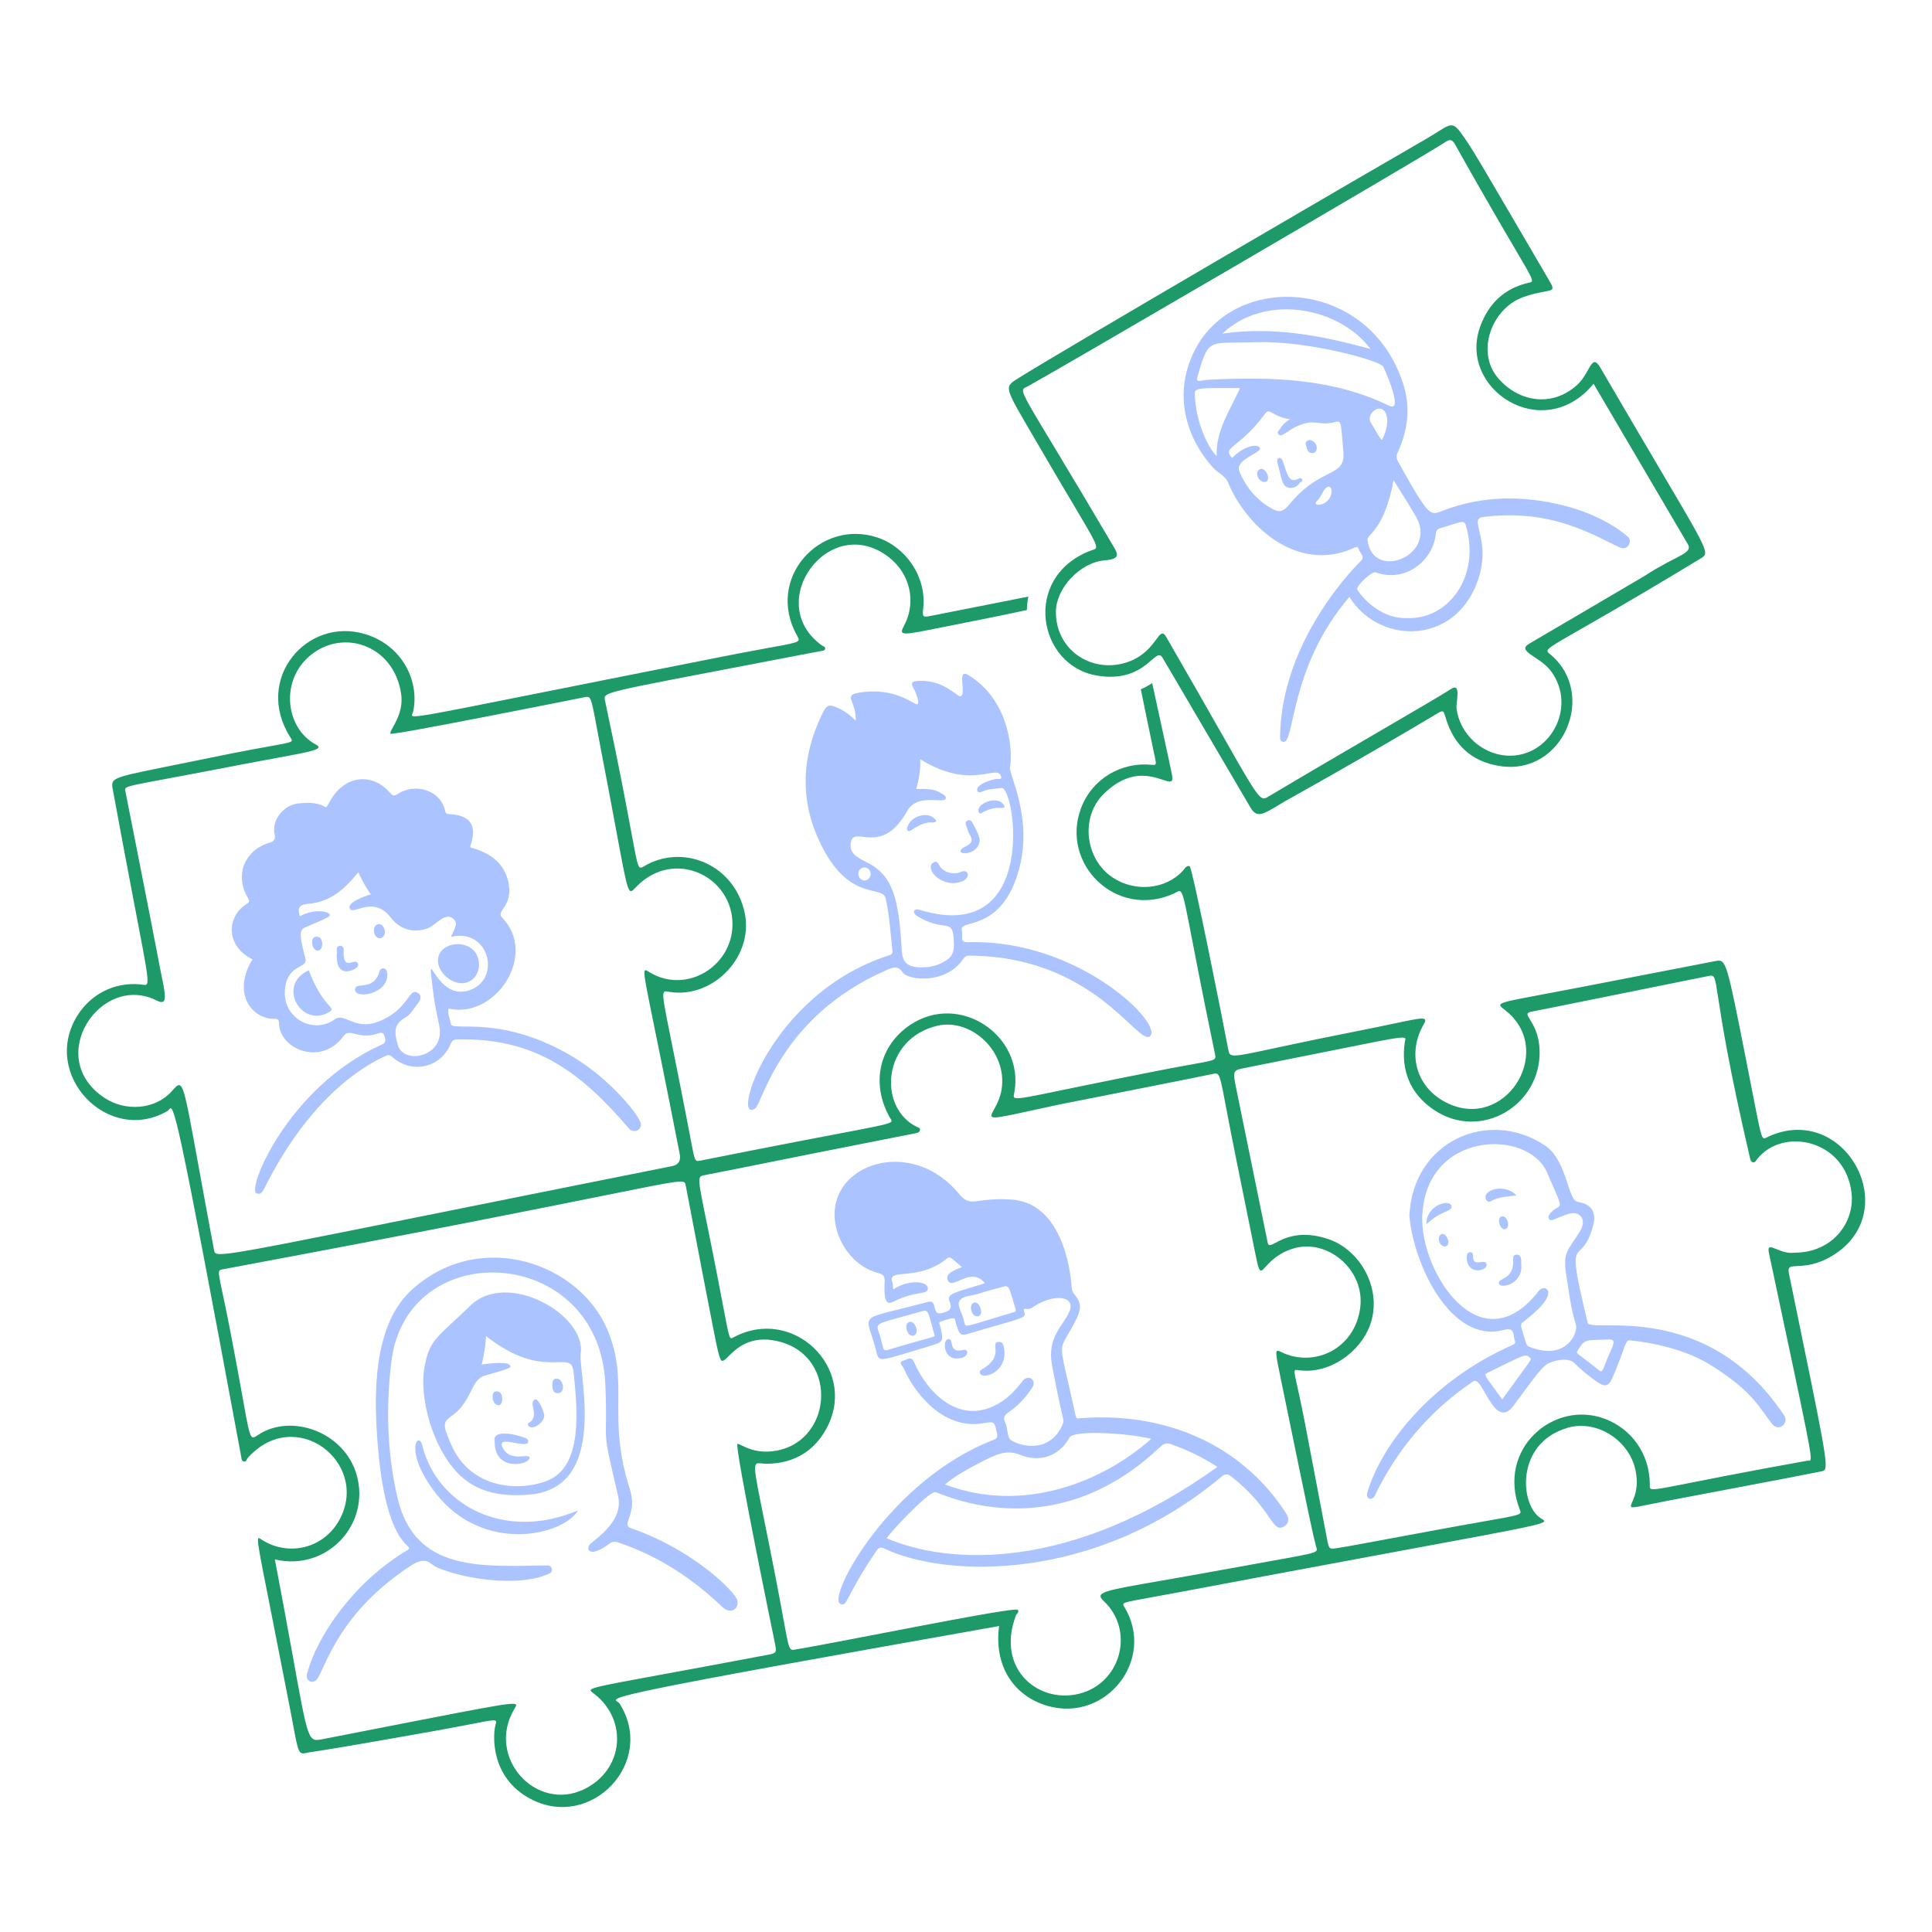 <svg xmlns="http://www.w3.org/2000/svg" fill="none" viewBox="0 0 400 400" id="Diverse-Team--Streamline-Brooklyn.svg" height="400" width="400"><desc>Diverse Team Streamline Illustration: https://streamlinehq.com</desc><g id="diverse-team--work-diverse-team"><g id="puzzle 2"><path id="Subtract" fill="#1d9a68" fill-rule="evenodd" d="M212.908 123.517c-1.04 0.207 -2.112 0.42 -3.212 0.639 -5.004 0.996 -10.613 2.113 -16.656 3.294 -2.046 0.4 -2.092 0.396 -1.886 -1.582 0.67 -6.4 -3.544 -12.6 -9.51 -14.586 -11.834 -3.938 -23.25 8.452 -16.622 20.326 0.222 0.397 0.384 0.673 0.33 0.898 -0.191 0.794 -3.095 0.934 -15.692 3.422 -57.497 11.357 -64.06 12.99 -64.36 12.211 -0.065 -0.168 0.163 -0.449 0.232 -0.769 1.372 -6.324 -2.208 -13.734 -9.926 -16.08 -12.028 -3.656 -23.106 9.266 -15.542 21.286 0.218 0.347 0.391 0.574 0.352 0.756 -0.143 0.651 -3.046 0.697 -16.57 3.49 -16.499 3.409 -20.051 3.783 -20.551 5.219 -0.143 0.412 -0.035 0.912 0.091 1.597 6.356 34.545 7.877 39.682 6.877 40.232 -0.244 0.134 -0.638 -0.004 -1.149 -0.056 -5.432 -0.546 -10.31 2.028 -13.07 6.424 -7.688 12.244 6.33 26.89 18.602 19.8 0.119 -0.068 0.221 -0.192 0.317 -0.306 1.017 -1.222 1.341 -1.612 14.965 71.794 0.013 0.072 0.024 0.148 0.034 0.224 0.048 0.342 0.097 0.7 0.43 0.82 0.431 0.156 0.587 -0.146 0.739 -0.44 0.061 -0.118 0.121 -0.234 0.197 -0.32 9.886 -10.948 25.18 1.006 19.048 12.674 -3.202 6.094 -10.582 7.868 -16.142 4.324 -0.308 -0.196 -0.549 -0.396 -0.69 -0.34 -0.597 0.236 0.641 5.108 6.38 34.638 0.295 1.52 0.538 2.816 0.744 3.918 1.083 5.784 1.169 6.244 2.666 5.922 0.608 -0.13 0.86 -0.168 1.586 -0.276 1.739 -0.26 6.197 -0.93 24.756 -4.24 10.332 -1.842 12.686 -2.602 13.005 -2.09 0.09 0.144 0.017 0.39 -0.085 0.742 -0.522 1.808 -1.262 10.822 7.188 15.332 12.54 6.69 26.176 -7.55 18.494 -19.708 -0.083 -0.132 -0.248 -0.24 -0.403 -0.344 -1.485 -0.98 -2.051 -1.354 78.981 -15.706 -1.124 8.32 3.084 14.566 10.114 16.552 12.068 3.408 22.312 -9.636 15.876 -20.404 -0.172 -0.288 -0.318 -0.488 -0.288 -0.654 0.106 -0.554 2.204 -0.73 12.002 -2.578 65.526 -12.354 75.184 -13.672 75.15 -14.656 -0.006 -0.168 -0.29 -0.326 -0.63 -0.526 -4.402 -2.602 -5.472 -15.56 5.464 -18.776 6.02 -1.77 12.832 2.554 14.102 8.922 0.942 4.728 -1.288 6.888 -0.954 7.406 0.258 0.404 2.066 -0.182 8.118 -1.324 24.904 -4.696 28.586 -5.442 30.16 -5.762 0.404 -0.082 0.668 -0.134 1.116 -0.22 0.194 -0.036 0.366 -0.068 0.506 -0.154 1.112 -0.672 0.218 -4.668 -7.222 -40.86 -0.29 -1.41 0.34 -1.438 1.762 -1.502 1.552 -0.07 4.052 -0.182 7.326 -2.188 14.926 -9.148 2.474 -31.912 -13.418 -24.572l0.008 0.004c-0.362 0.168 -0.608 0.36 -0.822 0.326 -0.702 -0.108 -1.028 -2.674 -3.812 -16.74l-0.006 -0.028c-3.854 -19.469 -4.026 -20.342 -6.064 -19.976 -1.098 0.197 -6.666 1.282 -13.468 2.606 -4.24 0.826 -8.96 1.744 -13.374 2.6 -14.082 2.73 -17.818 3.162 -17.888 3.932 -0.036 0.376 0.81 0.834 1.75 1.682 9.314 8.41 -0.886 24.448 -12.82 18.568 -6.304 -3.106 -8.294 -10.17 -4.788 -16.234 0.978 -1.69 -0.042 -1.474 -6.074 -0.196 -1.882 0.4 -4.252 0.902 -7.2 1.482 -22.218 4.374 -25.974 5.858 -26.866 4.838 -0.19 -0.218 -0.25 -0.552 -0.332 -0.998 -0.712 -3.89 -7.418 -37.72 -7.986 -37.892 -0.542 -0.164 -0.87 0.267 -1.16 0.65 -0.078 0.103 -0.154 0.202 -0.23 0.286 -3.54 3.882 -9.868 4.492 -14.506 1.436 -5.702 -3.758 -6.792 -12.412 -1.978 -17.236 5.334 -5.345 9.85 -3.839 12.308 -3.018 1.452 0.484 2.188 0.73 1.952 -0.814 -0.114 -0.749 -1.32 -6.287 -3.1 -14.455 -0.326 -1.499 -0.672 -3.087 -1.034 -4.75 -0.766 0.507 -1.552 0.932 -2.356 1.28 0.822 4.043 1.818 8.883 3.04 14.677 0.222 1.058 -0.088 1.027 -0.864 0.952l-0.042 -0.004c-6.02 -0.578 -12.156 2.746 -14.51 8.984 -4.346 11.518 7.294 23.06 19.186 17.688 0.564 -0.255 0.928 -0.557 1.23 -0.504 1.092 0.193 1.36 5.049 7.312 33.704 0.076 0.368 0.134 0.628 0.054 0.834 -0.288 0.734 -2.336 0.776 -11.554 2.584 -25.292 4.96 -29.62 6.364 -30.112 5.524 -0.13 -0.224 0.012 -0.61 0.102 -1.132 1.994 -11.582 -11.336 -20.716 -21.62 -13.802 -6.178 4.154 -8.26 11.822 -4.238 19.078 0.195 0.352 0.444 0.586 0.423 0.794 -0.086 0.884 -5.027 1.298 -39.601 8.21 -1.136 0.226 -1.152 0.142 -1.953 -4.148 -0.133 -0.712 -0.288 -1.54 -0.473 -2.502 -4.564 -23.68 -5.858 -27.816 -4.995 -28.33 0.212 -0.126 0.554 -0.034 1.009 0.04 9.112 1.502 17.986 -7.602 15.416 -17.136 -2.62 -9.714 -13.086 -13.448 -20.714 -8.842 -1.152 0.695 -1.177 0.56 -2.549 -6.866 -0.938 -5.078 -2.506 -13.565 -5.495 -27.528 -0.047 -0.221 -0.088 -0.411 -0.056 -0.587 0.252 -1.359 4.878 -1.908 44.678 -9.595l0.002 -0.002c0.072 -0.014 0.151 -0.022 0.231 -0.031 0.325 -0.035 0.68 -0.072 0.737 -0.487 0.042 -0.306 -0.207 -0.421 -0.446 -0.532 -0.094 -0.043 -0.186 -0.086 -0.26 -0.14 -12.27 -8.922 1.67 -27.812 13.948 -18.202 4.362 3.414 5.68 9.24 3.126 14.064 -1.177 2.221 -0.807 2.147 8.25 0.32 1.821 -0.367 3.993 -0.805 6.574 -1.31 3.372 -0.659 7.002 -1.417 10.57 -2.177 0.026 -0.934 0.128 -1.868 0.308 -2.792ZM37.102 224.666c1.338 0.132 2.045 6.714 7.224 34.196l0.002 0.002c0.028 0.152 0.054 0.288 0.118 0.402 0.784 1.404 7.308 -0.402 94.698 -17.834 1.328 -0.266 1.858 -1.098 1.586 -2.492 -6.244 -32.05 -7.883 -37.734 -7.158 -38.054 0.161 -0.072 0.438 0.122 0.808 0.35 7.66 4.726 17.152 -1.128 17.274 -9.706 0.142 -10.04 -11.972 -15.972 -19.808 -8.036 -0.552 0.559 -0.916 1.034 -1.233 1.004 -0.999 -0.092 -1.537 -5.175 -6.013 -28.342 -1.828 -9.465 -1.991 -11.557 -2.797 -11.845 -0.23 -0.082 -0.512 -0.018 -0.901 0.065 -0.038 0.008 -39.796 7.97 -40.05 7.536 -0.127 -0.217 0.138 -0.696 0.527 -1.401 0.8 -1.448 2.126 -3.849 1.669 -6.899 -1.542 -10.274 -12.54 -13.784 -19.374 -7.41 -5.644 5.264 -4.424 14.684 1.744 17.954 1.795 0.951 -0.919 1.449 -8.237 2.791 -2.065 0.379 -4.497 0.825 -7.297 1.367 -21.051 4.078 -23.785 4.253 -23.971 5.036 -0.027 0.114 -0.001 0.24 0.031 0.394 0.008 0.038 6.04 30.508 6.784 34.574 0.23 1.255 0.465 2.406 0.676 3.438 0.888 4.34 1.342 6.558 -0.91 5.412 -11.634 -5.916 -23.576 11.916 -10.712 20.226 4.214 2.722 10.336 2.404 13.806 -1.49 0.654 -0.734 1.112 -1.276 1.514 -1.238Zm85.18 125.304c0.019 -0.824 5.718 -1.514 36.588 -7.342l0.002 -0.002c1.89 -0.356 1.948 -0.432 1.582 -2.326 -0.01 -0.042 -8.454 -40.996 -7.772 -41.358 0.104 -0.054 0.379 0.08 0.812 0.29 1.027 0.502 2.944 1.44 5.576 1.304 13.362 -0.684 15.098 -19.924 1.828 -22.884 -5.631 -1.258 -8.493 1.588 -10.07 3.156 -0.904 0.898 -1.386 1.378 -1.724 0.422 -0.025 -0.07 -0.048 -0.132 -0.07 -0.194 -0.485 -1.334 -0.531 -1.462 -7.076 -35.666 -0.23 -1.204 -0.233 -1.204 -16.612 2.098 -13.099 2.64 -36.67 7.392 -79.205 15.326 -0.295 0.056 -0.51 0.092 -0.644 0.218 -0.551 0.506 0.228 2.458 2.248 12.924 3.372 17.47 3.609 21.454 4.604 21.652 0.271 0.054 0.598 -0.172 1.06 -0.482 6.78 -4.562 17.862 -0.722 20.426 8.228 2.93 10.224 -6.09 20.056 -16.928 17.534 5.892 30.802 6.166 36.612 8.181 37.296 0.465 0.158 1.023 0.042 1.763 -0.102 34.023 -6.614 39.698 -7.896 40.007 -7.098 0.071 0.184 -0.144 0.478 -0.361 0.844 -5.954 9.992 4.454 21.436 14.402 16.648 8.19 -3.942 9.18 -14.168 2.25 -19.67 -0.448 -0.356 -0.871 -0.59 -0.866 -0.816Zm118.072 -22.694c3.36 -0.586 7.522 -1.308 12.626 -2.244h-0.006c16.806 -3.082 19.478 -3.322 19.652 -4.114 0.046 -0.206 -0.078 -0.45 -0.166 -0.79 -0.692 -2.672 -1.12 -4.662 -6.8 -32.294 -0.144 -0.702 -0.278 -1.348 -0.4 -1.94 -1.278 -6.178 -1.378 -6.66 -0.106 -6.024 6.812 3.414 15.344 -0.518 16.464 -9.112 1.034 -7.944 -6.93 -14.508 -14.01 -12.222 -3.074 0.992 -4.642 2.714 -5.562 3.724 -0.892 0.978 -1.176 1.288 -1.63 -0.376 -0.012 -0.044 -0.024 -0.084 -0.034 -0.124 -0.166 -0.616 -0.282 -1.246 -4.538 -22.268 -2.846 -14.052 -2.972 -16.878 -3.938 -17.202 -0.236 -0.08 -0.52 -0.01 -0.908 0.082 -1.438 0.34 -28.838 5.742 -31.446 6.256l-0.198 0.04c-10.626 2.274 -13.696 3.122 -14.06 2.466 -0.328 -0.592 1.56 -2.414 2.07 -5.522 1.302 -7.944 -6.35 -14.902 -13.334 -13.234 -11.248 2.686 -12.364 16.652 -4.424 20.826 0.078 0.042 0.17 0.076 0.264 0.112 0.337 0.13 0.706 0.272 0.588 0.736 -0.108 0.426 -0.572 0.512 -0.992 0.592 -0.038 0.008 -0.076 0.014 -0.114 0.022 -17.252 3.39 -24.878 4.924 -30.637 6.084 -4.254 0.854 -7.489 1.506 -12.833 2.548 -0.353 0.07 -0.624 0.118 -0.807 0.272 -0.851 0.714 0.166 3.656 3.533 21.06 2.009 10.378 2.243 12.36 2.777 12.444 0.158 0.024 0.343 -0.118 0.609 -0.258 12.19 -6.408 25.238 6.258 19.474 18.234 -2.472 5.138 -6.834 7.944 -12.662 8.006 -1.051 0.012 -1.781 -0.256 -2.163 -0.002 -0.944 0.63 0.238 4.448 3.945 23.562 2.382 12.282 2.482 14.626 3.316 14.926 0.199 0.07 0.439 0.026 0.762 -0.028 3.68 -0.614 10.526 -1.932 17.835 -3.338 13.147 -2.53 27.792 -5.348 28.2 -4.878 0.282 0.322 0.078 0.566 -0.128 0.81 -0.094 0.114 -0.19 0.228 -0.236 0.35 -4.318 11.44 5.232 18.77 13.868 15.988 8.074 -2.6 10.59 -13.066 4.328 -18.944 -1.952 -1.832 -0.164 -2.144 11.82 -4.226Zm127.422 -68.666c0.986 0.404 2.328 0.952 3.756 0.744l-0.002 -0.002c7.752 0.042 12.5 -6.174 11.818 -12.314 -1.234 -11.102 -14.184 -13.762 -19.512 -7.106 -0.054 0.068 -0.106 0.144 -0.158 0.222 -0.18 0.268 -0.364 0.544 -0.718 0.488 -0.466 -0.076 -0.564 -0.534 -0.648 -0.92 -0.01 -0.05 -0.022 -0.098 -0.032 -0.144 -4.364 -18.702 -5.818 -28.224 -6.548 -32.992 -0.694 -4.55 -0.728 -4.772 -1.998 -4.516 -34.16 6.912 -35.78 7.22 -36.46 7.348 -0.048 0.01 -0.092 0.018 -0.142 0.028 -1.236 0.238 -0.994 0.63 -0.368 1.636 0.696 1.12 1.864 3.002 1.988 6.282 0.43 11.43 -12.236 19.086 -22.046 12.306 -4.78 -3.304 -6.686 -8.094 -5.86 -13.888 0.048 -0.336 0.18 -0.608 0.098 -0.776 -0.34 -0.698 -4.33 0.38 -32.984 6.06 -1.21 0.24 -1.9 0.354 -2.218 0.76 -0.456 0.58 -0.156 1.752 0.448 4.73l6.274 30.732c0.158 0.782 0.66 0.52 1.652 0.002 1.77 -0.928 5.104 -2.676 10.854 -0.766 6.772 2.25 11.37 10.562 8.658 17.892 -2.038 5.51 -8.32 10.17 -14.778 9.268 -0.346 -0.048 -0.578 -0.09 -0.706 0.008 -0.43 0.328 0.35 2.248 2.02 10.888 0.864 4.468 1.712 8.938 2.558 13.408 0.684 3.602 1.366 7.206 2.058 10.808 0.386 2.004 0.438 1.996 2.408 1.666 1 -0.166 1.52 -0.252 2.04 -0.34 1.572 -0.27 3.138 -0.58 17.944 -3.322 14.756 -2.73 17.446 -2.89 17.626 -3.646 0.044 -0.192 -0.072 -0.422 -0.194 -0.742 -4.722 -12.418 7.05 -22.596 17.574 -18.694 5.642 2.092 9.296 7.248 9.4 13.434 0.008 0.442 -0.058 0.768 0.074 0.964 0.554 0.83 4.616 -0.682 32.534 -5.694 0.208 -0.038 0.402 0.038 0.534 -0.02 0.666 -0.3 -0.212 -4.036 -8.486 -43.01 -0.328 -1.546 0.346 -1.272 1.542 -0.782Z" clip-rule="evenodd" stroke-width="1"></path></g><g id="puzzle 1"><path id="vector" fill="#1d9a68" d="M225.468 114.13c2.656 -1.08 3.178 1.526 -11.196 -23.21 -6.32 -10.876 -6.5 -10.666 -3.544 -12.548 8.244 -5.248 76.152 -44.792 84.622 -49.664 4.48 -2.576 5.072 -3.948 6.95 -1.42 2.454 3.306 3.29 4.898 18.564 31 1.56 2.664 -0.064 1.322 -5.43 3.202 -6.554 2.298 -10.006 11.364 -5.206 16.874 4.194 4.814 11.014 6.05 16.244 1.382 2.78 -2.48 3.002 -6.822 4.838 -3.67 22.51 38.652 23.19 38.1 20.772 39.566 -32.756 19.854 -33.032 18.216 -30.984 19.946 9.62 8.134 2.516 25.058 -10.57 23.014 -5.852 -0.914 -9.536 -4.332 -11.212 -9.982 -0.488 -1.644 -0.506 -1.644 -1.992 -0.752 -14.688 8.802 -31.226 17.992 -31.264 18.014 -4.264 2.51 -5.69 3.79 -7.126 1.374l-18.218 -31.042c-1.554 -2.688 -3.328 5.432 -13.688 3.644 -12.082 -2.086 -15.436 -20.09 -1.558 -25.728h-0.002Zm104.46 -34.678c-10.428 12.704 -28.27 1.064 -23.432 -11.944 1.75 -4.708 4.938 -7.734 9.786 -8.916 2.13 -0.518 1.698 1.126 -15.016 -28.674 -0.682 -1.218 -1.186 -1.052 -2.104 -0.45 -5.044 3.312 -82.518 48.476 -86.274 50.462 -2.358 1.248 -2.64 -1.26 17.75 33.38 0.834 1.416 1.278 2.45 -1.862 2.696 -5.14 0.4 -10.196 5.79 -10.166 10.758 0.048 8.22 7.966 12.912 15.178 10.194 5.928 -2.234 6.088 -7.806 7.694 -5.03 19.636 33.952 18.844 34.352 21.168 32.97 16.466 -9.802 34.53 -20.134 37.812 -22.272 2.154 -1.404 0.952 2.944 1.09 4.012 0.702 5.444 5.264 9.354 10.11 9.78 9.054 0.794 15.026 -9.898 9.472 -17.438 -2.292 -3.114 -7.264 -4.09 -4.542 -5.702 0.038 -0.022 23.602 -13.842 23.946 -14.068 6.44 -4.214 10.058 -4.6 8.922 -6.524l-19.532 -33.234Z" stroke-width="1"></path></g><g id="person 1"><path id="vector_2" fill="#abc4ff" d="M336.886 111.004c-0.038 -0.022 -4.604 -4.306 -13.606 -6.462 -8.098 -1.94 -16.184 -1.918 -24.128 1.028 -3.124 1.16 -2.96 2.048 -9.484 -9.606 -0.356 -0.638 -0.76 -1.298 -0.33 -2.224 2.15 -4.624 2.776 -9.322 1.152 -14.348 -7.01 -21.68 -34.63 -23.338 -43.078 -6.972 -4.642 8.992 -1.908 18.188 3.75 24.412 0.998 1.098 2.526 1.666 3.118 3.114 3.478 8.522 13.908 18.772 25.798 13.61 0.396 -0.172 0.948 -0.676 1.212 0.126 0.246 0.748 1.192 1.376 0.672 2.242 -0.022 0.038 -16.588 15.658 -16.936 36.464 -0.008 0.492 -0.016 1.09 0.618 1.212 2.522 0.488 1.144 -15.308 13.734 -30.024 5.952 9.606 20.606 9.924 25.882 -1.644 4.378 -9.598 -1.55 -14.46 1.758 -14.886 14.274 -1.836 23.078 3.88 28.312 6.292 1.816 0.838 2.81 -1.594 1.554 -2.338l0.002 0.004Zm-43.928 -4.404c5.188 8.256 -8.774 13.99 -9.832 5.21 -0.152 -1.264 3.44 -1.828 5.406 -12.386 4.474 7.142 3.928 6.382 4.426 7.176Zm-7.118 -21.978c1.462 0.278 2.062 3.102 0.254 6.504 -0.934 -1.124 -1.47 -2.392 -2.22 -3.518 -0.982 -1.474 0.756 -3.216 1.966 -2.988v0.002Zm-2.074 -12.356c-10.086 -2.784 -20.13 -4.714 -30.7 -3.194 9.018 -8.466 24.234 -5.452 30.7 3.194Zm-31.868 22.18c-0.874 -0.746 -4.148 -5.468 -4.524 -12.592 -0.08 -1.528 -0.038 -1.574 9.364 -1.504 -2.09 4.63 -5.056 8.834 -4.84 14.098v-0.002Zm23.77 7.376c-0.176 3.11 -4.512 3.26 -2.91 1.79 0.706 -0.648 0.956 -1.602 1.532 -2.338 0.588 -0.752 1.452 -0.74 1.378 0.55v-0.002Zm-8.292 2.092c-0.91 1.044 -1.786 2.508 -3.552 1.64 -3.44 -1.692 -5.778 -4.516 -7.222 -7.952 -1.038 -2.468 4.636 -3.84 4.25 -4.818 -0.424 -1.08 -3.466 -0.396 -5.756 2.04 -2.18 -2.404 1.322 -1.73 6.838 -9.18 0.986 -1.332 1.55 0.652 5.126 1.17 -0.834 0.496 -1.504 1.052 -1.938 1.858 -0.214 0.4 -0.886 0.714 -0.4 1.26 0.68 0.764 1.678 -0.826 4.29 -1.888 3.424 -1.394 4.008 0.238 7.494 -0.68 1.34 -0.354 1.084 0.472 1.616 6.112 0.512 5.422 -4.264 3 -10.746 10.44v-0.002Zm-16.894 -25.306c-2.576 0.126 -3.072 1.028 -2.324 -1.458 2.208 -7.334 2.154 -5.99 12.128 -6.3 10.316 -0.322 25.548 3.77 26.144 5.114 1.262 2.846 3.92 9.394 1.122 8.024 -11.518 -5.638 -24.266 -6.008 -37.07 -5.378v-0.002Zm41.006 49.36c-6.492 0.272 -10.428 -5.666 -10.498 -5.948 -0.188 -0.772 3.056 -3.816 3.824 -3.528 5.888 2.204 11.916 -2.166 12.466 -8.07 0.054 -0.58 0.36 -0.91 0.89 -1.056 3.626 -1.004 4.926 -1.978 5.33 -0.58 3.106 10.766 -3.794 19.454 -12.014 19.182h0.002Z" stroke-width="1"></path><path id="vector_3" fill="#abc4ff" d="M267.25 101.014c-1.912 0.07 -1.828 -1.98 -2.776 -5.206 -0.284 -0.968 0.656 -1.562 1.136 -0.254 0.868 2.368 1.146 4.506 2.99 3.67 0.262 -0.118 0.712 -0.408 0.948 -0.026 0.324 0.522 -0.348 0.594 -0.542 0.886 -0.414 0.624 -1.028 0.902 -1.758 0.93h0.002Z" stroke-width="1"></path><path id="vector_4" fill="#abc4ff" d="M271.108 91.074c1.932 0.314 1.882 2.76 0.592 2.734 -1.086 -0.022 -1.098 -1.002 -1.328 -1.712 -0.2 -0.618 0.254 -0.876 0.738 -1.022h-0.002Z" stroke-width="1"></path><path id="vector_5" fill="#abc4ff" d="M261.21 97.059c1.31 0.222 1.966 2.874 0.502 2.73 -1.498 -0.148 -2.07 -2.568 -0.502 -2.73Z" stroke-width="1"></path></g><g id="person 6"><path id="vector_6" fill="#abc4ff" d="M291.796 251.69c0.734 -15.55 16.472 -22.274 28.07 -14.54 4.634 3.09 4.662 11.378 6.804 11.692 2.834 0.416 3.914 2.158 3.168 4.922 -2.558 9.466 -6.066 -0.212 -1.11 20.116 0.542 2.222 24.57 -5.102 40.702 19.228 0.976 1.47 -1.068 3.472 -2.508 1.724 -2.722 -3.306 -3.706 -6.566 -12.786 -12.236 -6.78 -4.234 -15.934 -4.99 -16.414 -5.064 -1.32 -0.202 -0.77 0.39 -3.828 7.61 -0.814 1.924 -1.616 2.116 -3.314 0.91s-3.26 -2.476 -4.714 -3.92c-1.208 -1.198 -4.69 -0.414 -5.788 0.458 -1.468 1.168 -3.18 3.676 -6.702 8.422 -4.028 5.43 -6.37 -6.344 -8.328 -5.034 -9.166 6.132 -15.912 14.34 -20.376 23.624 -0.606 1.26 -1.982 0.748 -1.582 -0.592 3.028 -10.156 13.474 -23.252 30.12 -30.57 0.882 -0.388 0.292 -0.994 0.25 -1.528 -0.112 -1.412 -0.408 -2.02 -2.2 -1.544 -10.714 2.848 -18.572 -13.308 -19.466 -23.678h0.002Zm2.668 0.28c-0.364 11.418 12.046 30.86 24.096 15.334 0.96 -1.236 2.56 -0.51 1.8 1.224 -1.106 2.526 -5.294 5.218 -5.376 5.564 -0.134 0.572 -0.066 0.594 0.894 3.748 0.128 0.418 0.22 0.798 0.748 1.006 7.736 3.044 10.136 -2.998 9.652 -4.546 -1.046 -3.348 -1.432 -6.812 -2 -10.244 -0.822 -4.956 0.536 -5.334 2.868 -9.176 1.428 -2.35 0.03 -4.37 -2.546 -3.514 -2.898 0.964 -3.394 1.64 -3.87 1.06 -0.572 -0.698 0.794 -1.936 1.616 -2.346 1.082 -0.542 0.892 -0.596 -2.058 -7.356 -3.976 -9.116 -25.256 -8.662 -25.828 9.246h0.004Zm16.548 37.762c6.066 -8.366 6.136 -8.24 5.84 -8.54 -1.108 -1.116 -1.118 -0.694 -8.85 3.022 -0.952 0.458 -0.622 0.406 3.01 5.518Zm20.794 -12.37c-3.052 0.196 -3.614 -0.338 -5.122 2.158 -0.514 0.852 -0.294 0.39 4.308 4.132 0.94 0.764 0.702 -0.034 2.418 -3.824 1.11 -2.45 1.01 -2.634 -1.604 -2.464v-0.002Z" stroke-width="1"></path><path id="vector_7" fill="#abc4ff" d="M314.956 261.796c0.438 3.996 -4.288 5.16 -4.618 3.958 -0.33 -1.202 3.072 -0.722 2.956 -4.7 -0.02 -0.66 -0.112 -1.298 0.73 -1.29 1.048 0.01 0.932 1.136 0.932 2.032Z" stroke-width="1"></path><path id="vector_8" fill="#abc4ff" d="M313.962 247.498c-1.908 0.262 -3.706 0.276 -5.302 1.198 -0.364 0.21 -0.782 0.118 -0.998 -0.334 -0.932 -1.958 3.824 -3.514 6.3 -0.864Z" stroke-width="1"></path><path id="vector_9" fill="#abc4ff" d="M295.302 253.46c-0.038 -4.02 4.956 -5.306 5.218 -3.744 0.154 0.918 -1.198 0.932 -3.048 2.07 -0.706 0.434 -1.324 1.014 -2.17 1.674Z" stroke-width="1"></path><path id="vector_10" fill="#abc4ff" d="M303.676 260.276c0.042 -0.36 -0.004 -0.896 0.56 -1.01 0.634 -0.128 0.776 0.396 0.756 0.84 -0.112 2.512 2.686 0.192 2.802 1.728 0.106 1.382 -4.158 2.258 -4.12 -1.558h0.002Z" stroke-width="1"></path><path id="vector_11" fill="#abc4ff" d="M299.882 256.924c0.07 1.816 -1.838 1.316 -1.974 -0.292 -0.106 -1.252 1.244 -1.908 1.974 0.292Z" stroke-width="1"></path><path id="vector_12" fill="#abc4ff" d="M312.248 253.288c0.058 1.816 -1.708 1.532 -1.892 -0.404 -0.13 -1.364 1.508 -1.598 1.892 0.404Z" stroke-width="1"></path></g><g id="person 2"><path id="vector_13" fill="#abc4ff" d="M52.266 198.615c-5.736 -2.852 -5.222 -8.936 -1.286 -11.408 0.556 -0.35 0.818 -0.538 0.346 -1.316 -2.758 -4.548 -0.796 -9.75 4.296 -11.358 1.082 -0.342 1.474 -0.592 1.218 -1.842 -0.602 -2.934 1.836 -6.014 4.942 -6.35 6.316 -0.684 5.176 2.086 6.328 -0.104 3.122 -5.936 8.976 -6.324 12.654 -2.088 0.59 0.68 0.83 0.71 1.594 0.218 3.662 -2.352 8.832 -0.766 9.78 3.444 0.11 0.492 0.23 0.716 0.848 0.744 4.35 0.21 5.828 2.292 4.47 6.328 -0.276 0.822 0.242 0.636 0.634 0.76 3.58 1.132 6.338 3.13 7.18 7.05 1.04 4.85 -2.63 5.944 -1.366 7.23 7.436 7.576 -1.02 20.595 -10.424 18.999 -0.23 -0.04 -0.63 -0.204 -0.66 0.062 -0.122 1.06 0.378 2.03 0.55 3.052 0.272 1.616 10.52 -2.126 25.428 6.876 7.428 4.486 13.112 11.508 13.802 13.442 0.51 1.428 -1.25 2.614 -2.476 1.186 -9.862 -11.484 -19.252 -18.728 -35.48 -18.338 -0.794 0.02 -1.086 0.308 -1.374 0.998 -2.04 4.888 -8.05 6.226 -12.022 2.66 -0.572 -0.514 -0.948 -0.468 -1.552 -0.184 -16.18 7.608 -24.604 26.892 -25.076 27.594 -0.366 0.544 -0.726 1.158 -1.54 0.784 -1.984 -0.916 6.572 -21.856 25.564 -30.604 0.656 -0.302 1.348 -0.414 1.072 -1.544 -0.254 -1.036 -0.5 -1.268 -1.532 -0.918 -4.062 1.374 -5.736 -1.278 -7.018 0.484 -4.64 6.374 -13.206 2.776 -13.396 -2.508 -0.022 -0.622 -0.062 -1.044 -0.864 -1.026 -4.738 0.116 -8.942 -5.252 -4.634 -12.325l-0.006 0.002Zm9.822 -8.922c3.068 -1.648 6.25 -1.014 6.204 -0.18 -0.02 0.364 -2.334 1.314 -4.904 2.392 -1.462 0.614 -1.514 1.37 -0.134 6.642 0.53 2.029 -4.098 0.952 -4.288 6.847 -0.178 5.456 5.886 8.83 10.362 5.64 2.216 -1.578 4.212 2.896 10.078 0.024 5.338 -2.614 5.318 -6.686 7.118 -5.468 0.884 0.598 0.564 1.42 0.038 2.084 -0.834 1.052 -1.552 2.392 -2.654 3.002 -2.622 1.452 -2.174 3.39 -1.552 5.652 1.174 4.27 9.928 2.476 8.586 -3.958 -0.468 -2.242 -0.956 -4.488 -1.236 -6.762 -1.524 -12.335 0.13 2.452 7.906 -0.744 6.112 -2.514 3.598 -12.749 -4.246 -10.909 0.71 -1.67 1.616 -2.71 0.526 -3.698 -1.744 -1.578 -3.74 1.418 -5.464 1.988 -3.044 1.008 -5.71 0.082 -7.51 -2.254 -3.688 -4.782 -7.848 -0.33 -8.5 -1.9 -0.55 -1.32 3.048 -2.492 4.354 -2.956 -1.044 -1.41 -1.836 -2.898 -2.596 -4.534 -2.822 3.44 -5.632 6.122 -10.394 6.538 -1.674 0.146 -2.322 0.722 -1.698 2.554h0.004Z" stroke-width="1"></path><path id="vector_14" fill="#abc4ff" d="M99.17 199.761c0 2.151 -1.554 3.805 -3.564 3.805 -2.422 0 -4.956 -2.418 -4.934 -4.709 0.044 -4.462 8.496 -4.842 8.496 0.902l0.002 0.002Z" stroke-width="1"></path><path id="vector_15" fill="#abc4ff" d="M63.926 200.884c3.134 8.22 6.04 7.602 4.116 8.712 -5.652 3.26 -10.842 -5.648 -4.116 -8.712Z" stroke-width="1"></path><path id="vector_16" fill="#abc4ff" d="M73.518 204.694c0.286 -1.42 3.91 0.492 5.026 -3.506 0.284 -1.018 1.622 -1.002 1.65 0.564 0.078 4.292 -7.132 5.206 -6.676 2.942Z" stroke-width="1"></path><path id="vector_17" fill="#abc4ff" d="M69.682 197.746c0.25 -0.646 -0.396 -1.882 0.748 -1.912 1.006 -0.026 0.67 1.16 0.71 1.82 0.208 3.382 2.422 0.45 2.984 1.89 0.36 0.922 -2.064 1.98 -3.182 1.39 -1.278 -0.674 -1.122 -1.982 -1.26 -3.186v-0.002Z" stroke-width="1"></path><path id="vector_18" fill="#abc4ff" d="M79.718 192.908c-0.13 1.912 -2.216 1.74 -2.296 -0.216 -0.066 -1.636 1.95 -2.074 2.296 0.216Z" stroke-width="1"></path><path id="vector_19" fill="#abc4ff" d="M66.718 195.242c0.084 2.192 -1.97 1.988 -2.08 0.008 -0.034 -0.618 0.046 -1.274 0.838 -1.314 1.002 -0.05 1.122 0.756 1.244 1.306h-0.002Z" stroke-width="1"></path></g><g id="person 4"><path id="vector_20" fill="#abc4ff" d="M113.812 325.732c-5.404 2.742 -16.702 1.58 -23.284 -1.188 -1.598 -0.672 -2.104 -2.65 -5.76 -0.212 -14.228 9.496 -16.996 19.768 -18.982 23.112 -0.826 1.39 -2.67 0.744 -2.2 -0.986 2.146 -7.918 9.68 -18.868 20.68 -25.478 2.18 -1.31 -4.046 0.918 -5.974 -20.836 -1.002 -11.312 -1.172 -25.96 7.21 -33.33 14.332 -12.602 34.454 -5.026 40.158 8.278 4.856 11.326 -0.15 17.984 4.758 33.27 1.662 5.18 -1.974 7.278 0.258 8.048 9.75 3.36 18.066 9.668 21.462 13.956 1.652 2.084 -0.53 4.314 -2.572 2.356 -6.222 -5.96 -13.202 -10.52 -21.42 -13.326 -2.066 -0.706 -1.786 0.778 -4.804 1.77 -1.61 0.53 -2.046 -0.828 -0.918 -1.704 3.746 -2.91 6.446 -5.928 5.532 -9.81 -3.668 -15.596 -2.07 -9.108 -2.618 -22.91 -1.154 -29.1 -41.114 -31.172 -44.308 -4.85 -1.144 9.426 -0.896 18.876 1.252 28.136 3.594 15.498 17.28 14.268 31.098 14.072 0.852 -0.012 1.312 1.19 0.434 1.636l-0.002 -0.004Z" stroke-width="1"></path><path id="vector_21" fill="#abc4ff" d="M120.198 280.44c-0.254 4.538 5.71 27.606 -10.544 28.996 -6.25 0.534 -11.876 -0.518 -15.964 -5.664 -4.822 -6.066 -6.85 -15.342 -5.778 -20.93 1.09 -5.686 2.664 -5.89 9.468 -12.532 7.684 -7.502 24.292 2.054 22.818 10.128v0.002Zm-20.46 2.08c0.292 -0.03 5.982 -0.99 5.948 0.446 -0.012 0.472 -4.76 1.608 -5.644 1.962 -2.534 1.014 -2.48 5.166 -6.144 7.928 -2.104 1.586 -2.514 1.598 -0.454 6.3 3.998 9.118 14.022 9.722 19.884 7.392 7.442 -2.96 6.22 -14.752 5.41 -22.58 -0.506 -4.888 -5.986 2.212 -18.104 -7.348 -0.096 2.058 -0.446 3.916 -0.898 5.902l0.002 -0.002Z" stroke-width="1"></path><path id="vector_22" fill="#abc4ff" d="M119.684 312.718c-3.23 5.314 -19.758 8.976 -29.472 -3.56 -6.78 -8.75 -3.572 -13.076 -2.788 -9.91 3.032 12.246 16.86 19.972 32.26 13.468v0.002Z" stroke-width="1"></path><path id="vector_23" fill="#abc4ff" d="M102.414 298.44c-0.556 -2.576 4.244 -1.494 5.906 -0.884 0.526 0.194 1.18 0.358 1.022 1.032 -0.322 1.374 -6.306 -1.476 -5.386 0.86 1.4 3.554 5.588 1.274 5.678 2.354 0.122 1.456 -7.298 3.068 -7.218 -3.364l-0.002 0.002Z" stroke-width="1"></path><path id="vector_24" fill="#abc4ff" d="M111.246 289.9c0.754 0.854 1.082 1.858 1.382 2.816 0.396 1.264 -1.508 3.054 -2.792 2.76 -0.488 -0.112 -0.752 -0.59 -0.35 -0.856 1.888 -1.246 0.67 -2.858 0.79 -4.266 0.018 -0.2 0.5 -0.984 0.968 -0.454h0.002Z" stroke-width="1"></path><path id="vector_25" fill="#abc4ff" d="M115.494 288.438c-1.014 -0.026 -1.114 -0.81 -1.136 -1.59 -0.02 -0.672 0.034 -1.442 0.898 -1.416 1.498 0.044 1.858 3.048 0.238 3.006Z" stroke-width="1"></path><path id="vector_26" fill="#abc4ff" d="M104 289.712c-0.12 2.078 -2.022 1.236 -1.996 -0.456 0.008 -0.546 0.026 -1.19 0.784 -1.19 0.998 0 1.14 0.772 1.214 1.648l-0.002 -0.002Z" stroke-width="1"></path></g><g id="person 5"><path id="vector_27" fill="#abc4ff" d="M203.934 265.684c-3.03 -3.694 -6.77 1.636 -7.714 -0.648 -0.58 -1.406 1.54 -2.134 2.938 -2.7 -2.5 -2.088 -2.438 -2.308 -3.148 -1.732 -5.97 4.842 -12.316 1.778 -11.28 4.826 0.138 0.406 0.116 0.872 0.196 1.558 3.04 -2.128 7.294 -1.824 7.176 -0.166 -0.096 1.344 -2.434 0.28 -7.364 2.776 -1.774 0.898 -1.676 -2.254 -1.586 -4.242 0.046 -1.01 -0.15 -1.494 -1.324 -1.79 -6.066 -1.528 -10.23 -8.654 -8.72 -14.686 2.244 -8.958 16.604 -12.36 25.376 -1.778 2.654 3.202 3.336 0.674 11.08 1.27 8.57 0.66 11.762 10.436 12.348 18.422 0.118 1.612 2.906 2.316 1.018 6.136 -4.042 8.174 -4.028 2.55 -0.23 20.2 0.152 0.71 0.548 0.524 0.982 0.492 16.978 -1.306 32.974 4.992 42.45 19.47 0.718 1.098 0.904 2.182 -0.204 2.892 -2.636 1.688 -2.452 -3.6 -10.97 -10.256 -0.806 -0.63 -1.26 -0.656 -2.104 0.05 -26.252 21.946 -57.146 20.886 -69.694 14.858 -0.81 -0.388 -1.202 -0.276 -1.682 0.422 -6.598 9.624 -5.96 11.758 -7.514 10.988 -2.768 -1.37 10.222 -25.674 31.764 -33.944 0.698 -0.268 0.842 -0.63 0.688 -1.36 -0.536 -2.516 -0.5 -2.464 -3.018 -2.05 -7.298 1.202 -13.438 -4.938 -16.38 -11.55 -0.176 -0.396 -1.156 -1.12 0.122 -1.478 0.768 -0.214 1.548 -0.998 2.142 0.41 2.522 5.97 9.568 13.758 18.16 8.074 2.258 -1.494 3.716 -3.572 4.342 -4.3 1.158 -1.348 2.952 -0.12 1.928 1.44 -3.92 5.962 -6.706 4.768 -5.548 7.344 0.53 1.178 0.288 2.994 1.224 3.578 2.522 1.57 8.288 2.368 10.644 -3.382 0.402 -0.984 0.056 -0.03 -2.216 -12.128 -1.126 -5.998 2.438 -8.252 3.632 -11.266 1.194 -3.014 -2.98 -3.646 -7.06 -1.144 -0.596 0.364 -1.094 0.868 -1.886 0.702 -0.438 -0.092 -0.642 0.024 -0.464 0.552 0.49 1.468 0.082 1.146 -11.902 4.688 -1.712 0.506 -1.728 -1.052 -1.986 -1.566 -0.822 -1.644 0.58 -2.386 -3.398 -1.04 -0.546 0.184 -0.184 0.56 -0.112 0.864 0.784 3.322 0.78 3.34 -2.554 4.324 -9.634 2.842 -10.074 3.368 -10.558 1.366 -2.172 -8.984 -4.91 -6.47 10.562 -10.624 2.246 -0.602 0.576 2.928 2.968 2.292 1.36 -0.362 2.234 -0.748 1.528 -2.412s1.236 -1.828 7.344 -3.758l0.004 0.006Zm48.124 38.026c-3.136 -2.034 -6.254 -3.522 -9.552 -4.688 -0.956 -0.338 -1.54 -0.176 -2.238 0.488 -22.724 21.618 -45.944 9.284 -46.714 9.414 -1.624 0.274 -8.34 7.318 -9.998 9.548 12.79 5.494 38.076 7.034 68.504 -14.762h-0.002Zm-56.406 3.628c16.184 6.15 32.712 -0.542 42.698 -9.442 -5.824 -1.36 -16.112 -1.74 -16.89 -0.308 -2.148 3.954 -6.25 5.254 -10.266 3.616 -2.892 -1.178 -5.128 -0.072 -9.114 2.054 -2.184 1.164 -4.366 2.334 -6.428 4.078v0.002Zm14.644 -36.214c-1.406 -4.474 -1.214 -5.118 -2.656 -4.714 -1.766 0.492 -3.544 0.944 -5.286 1.512 -1.268 0.414 -3.034 0.342 -3.674 1.374 -0.64 1.032 0.434 2.044 1.01 4.608 0.236 1.056 0.232 0.728 9.952 -2.158 0.3 -0.088 0.742 -0.1 0.656 -0.622h-0.002Zm-16.802 5.33c-1.378 -4.804 -1.164 -5.382 -2.626 -4.964 -8.642 2.468 -9.654 2.242 -9.018 4.024 1.182 3.316 0.698 4.338 1.924 3.974 9.712 -2.888 9.786 -2.618 9.722 -3.034h-0.002Z" stroke-width="1"></path><path id="vector_28" fill="#abc4ff" d="M206.762 277.822c0.902 -0.046 1.026 0.756 1.132 1.46 0.742 4.864 -4.514 6.462 -4.992 5.03 -0.188 -0.564 0.33 -0.764 0.698 -0.986 4.47 -2.714 1.19 -5.404 3.16 -5.502l0.002 -0.002Z" stroke-width="1"></path><path id="vector_29" fill="#abc4ff" d="M198.044 281.266c-2.73 0.034 -2.934 -3.866 -1.724 -4.02 1.336 -0.17 -0.15 3.082 3.118 2.234 1.202 -0.312 1.34 1.75 -1.394 1.786Z" stroke-width="1"></path><path id="vector_30" fill="#abc4ff" d="M201.012 270.896c-0.012 -1.75 1.868 -1.674 2.112 0.552 0.16 1.47 -1.786 1.644 -2.112 -0.552Z" stroke-width="1"></path><path id="vector_31" fill="#abc4ff" d="M189.796 275.348c0.1 1.67 -1.95 1.694 -2.158 -0.53 -0.126 -1.36 1.678 -1.892 2.158 0.53Z" stroke-width="1"></path></g><g id="person 3"><path id="vector_32" fill="#abc4ff" d="M177.184 149.215c0.126 -4.108 -2.768 -5.22 0.668 -5.802 7.736 -1.308 11.584 2.788 12.114 2.38 0.48 -0.368 -0.41 -2.55 -0.71 -3.076 -0.78 -1.37 -0.61 -1.676 1.026 -1.75 5.198 -0.234 7.978 3.414 8.574 3.194 1.39 -0.51 -0.982 -6.004 1.694 -4.358 7.848 4.83 9.294 14.426 8.554 19.144 -0.218 1.39 4.792 10.444 1.862 21.094 -3.592 13.058 -12.3 10.208 -11.848 12.444 0.308 1.524 -0.514 2.648 1.32 2.592 22.94 -0.706 40.702 17.145 37.612 19.503 -2.48 1.892 -11.672 -16.667 -37.428 -16.719 -0.784 0 -1.02 0.446 -1.36 0.922 -3.544 4.983 -11.25 4.245 -12.386 2.521 -1.01 -1.531 -2.196 -0.946 -3.378 -0.43 -21.898 9.538 -25.696 27.638 -27.122 28.612 -5.196 3.552 2.87 -23.716 27.682 -31.691 0.476 -0.154 0.772 -0.33 0.706 -0.932 -0.39 -3.62 -0.596 -7.26 -1.386 -10.828 -0.642 -2.894 -7.222 0.764 -13.092 -10.566 -4.758 -9.184 -4.51 -18.412 -0.072 -27.622 0.978 -2.032 1.454 -2.138 3.528 -1.148 1.754 0.838 2.638 1.808 3.444 2.514l-0.002 0.002Zm12.52 14.134c2.004 0 3.594 -0.146 5.33 0.98 0.36 0.234 0.902 0.502 0.772 0.994 -0.318 1.198 -5.848 -1.236 -7.986 2.596 -5.392 9.664 -11.034 2.726 -11.668 6.508 -0.364 2.174 1.156 3.046 3.378 4.15 5.462 2.716 6.546 7.722 7.152 17.93 0.15 2.522 0.776 4.099 5.276 3.719 1.582 -0.134 3.034 -0.709 4.284 -1.635 1.432 -1.06 1.304 -2.696 1.214 -4.242 -0.26 -4.416 -2.09 -1.24 -7.626 -4.73 -0.998 -0.63 -0.702 -1.64 0.588 -1.244 24.808 7.596 19.734 -25.62 16.936 -25.226 -1.086 0.154 -2.188 0.144 -3.26 0.456 -0.576 0.168 -1.44 0.806 -1.74 0.12 -0.522 -1.198 2.944 -2.458 4.25 -2.462 0.254 0 0.622 0.154 0.714 -0.28 -0.63 -3.29 -5.766 3.026 -16.798 -3.79 0.12 2.166 -0.28 4.108 -0.818 6.154l0.002 0.002Zm-9.43 17.646c-0.172 -2.012 -2.51 -1.666 -2.554 -0.18 -0.052 1.754 2.326 2.062 2.554 0.18Z" stroke-width="1"></path><path id="vector_33" fill="#abc4ff" d="M197.244 182.846c-3.448 -0.138 -5.506 -3.238 -4.09 -4.22 0.91 -0.63 1.13 0.31 1.512 0.852 0.816 1.154 2.826 1.706 4.138 1.09 2.178 -1.02 2.508 2.224 -1.562 2.276l0.002 0.002Z" stroke-width="1"></path><path id="vector_34" fill="#abc4ff" d="M202.836 173.865c-0.054 3.294 -5.166 3.34 -3.728 1.874 0.64 -0.654 2.92 -0.876 1.694 -2.884 -0.356 -0.584 -0.488 -1.302 -0.784 -1.932 -0.46 -0.98 0.78 -1.498 1.182 -0.798 0.716 1.246 1.432 2.508 1.636 3.74Z" stroke-width="1"></path><path id="vector_35" fill="#abc4ff" d="M193.774 169.82c0.046 1.164 -1.23 -0.648 -5.052 2.038 -0.78 0.548 -1.052 -0.054 -0.884 -0.596 0.768 -2.462 4.568 -3.436 5.936 -1.444v0.002Z" stroke-width="1"></path><path id="vector_36" fill="#abc4ff" d="M207.992 166.915c-0.116 0.944 -1.254 -0.448 -4.538 1.268 -0.25 0.13 -0.522 0.422 -0.756 0.046 -1.032 -1.662 3.982 -3.966 5.294 -1.314Z" stroke-width="1"></path></g></g></svg>
